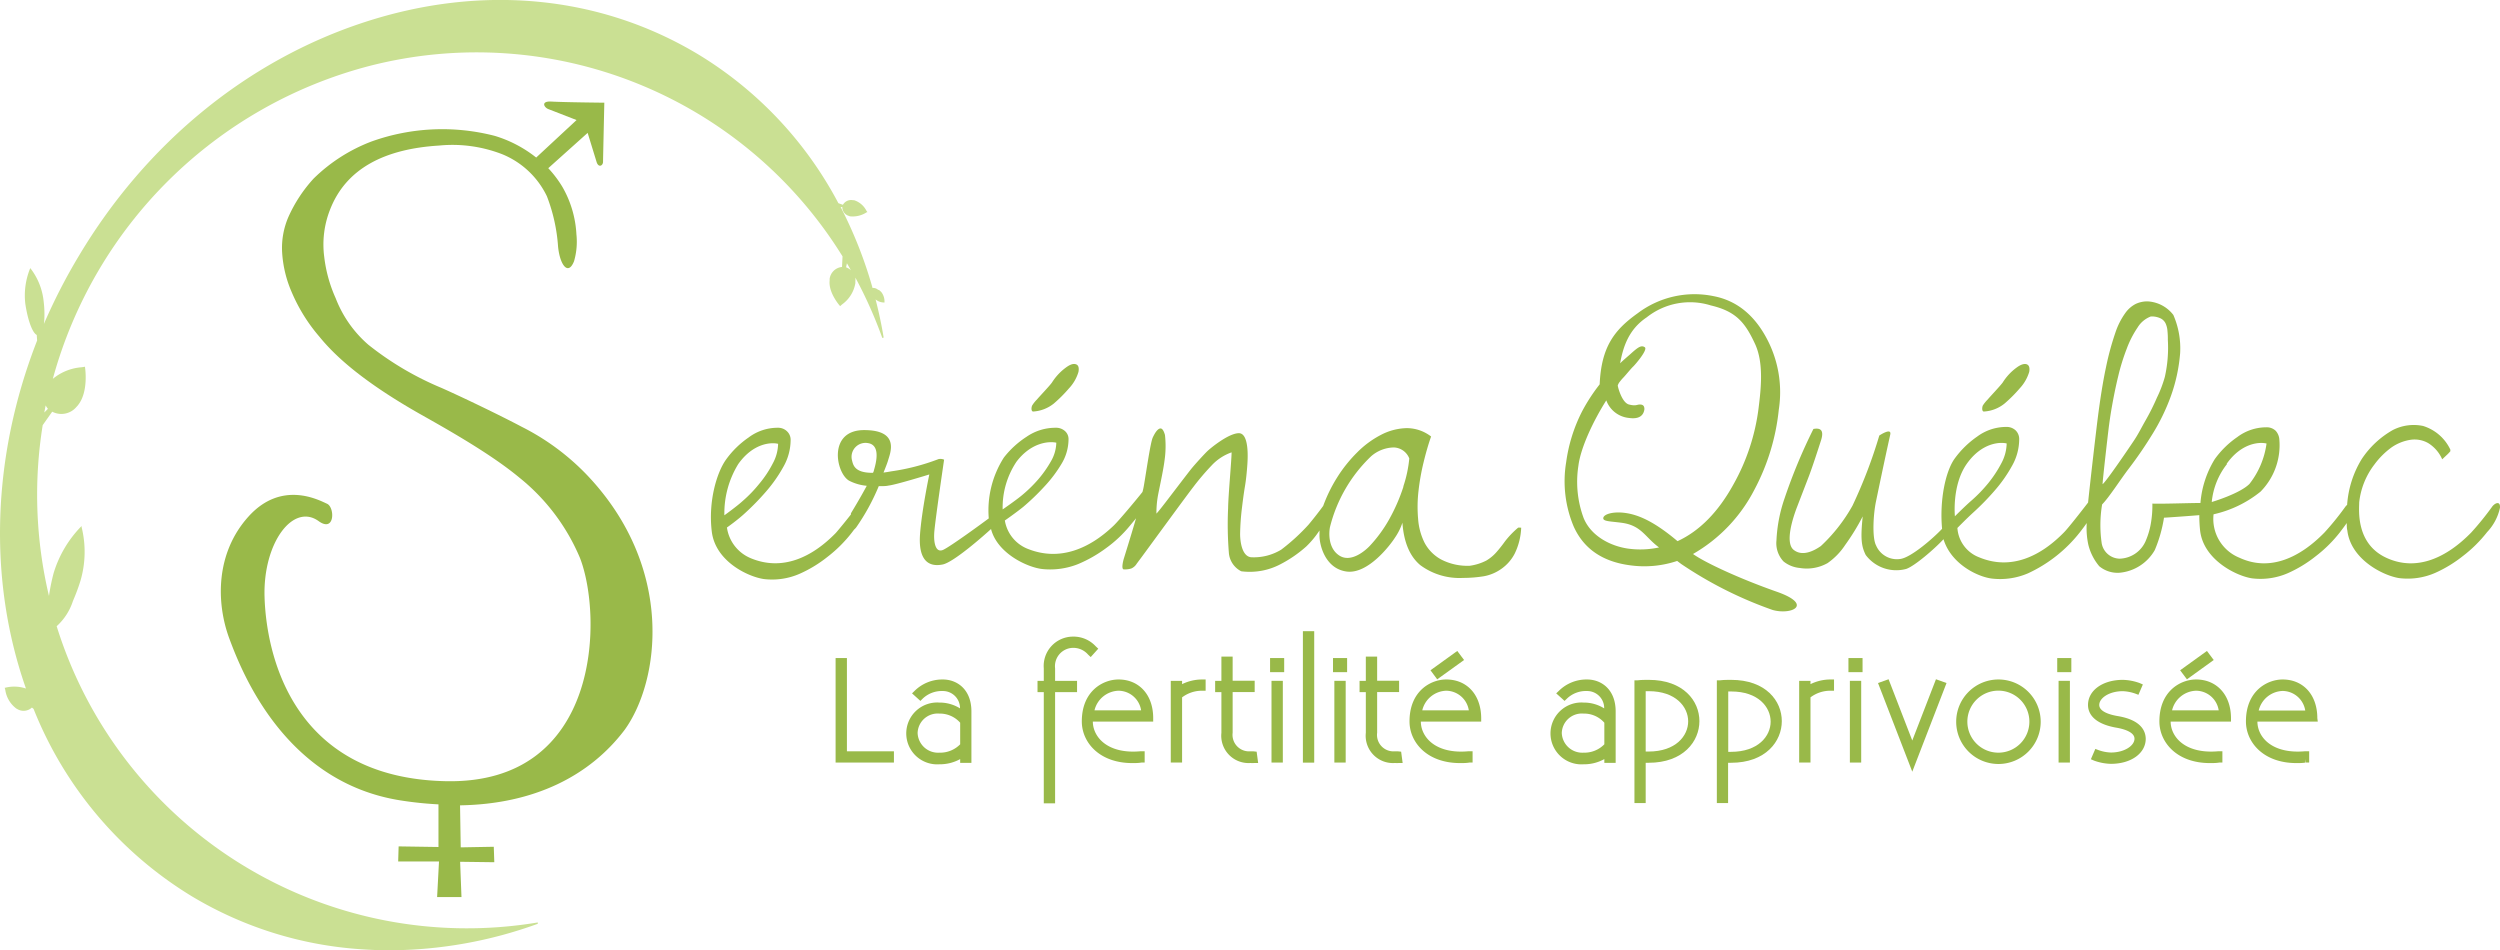 <svg xmlns="http://www.w3.org/2000/svg" viewBox="0 0 331.32 125.96"><defs><style>.a{fill:#cae093;}.b{fill:#99b949;}</style></defs><path class="a" d="M127.71,50.12a1,1,0,0,0-.75-.25l0-.06a57.27,57.27,0,0,0-4.21-10.66l.22,0a1.2,1.2,0,0,0,.86,1.17l.15.06h0a3.39,3.39,0,0,0,2.24-.55l.08,0-.14-.2a2.78,2.78,0,0,0-1.64-1.39l-.15,0a1.25,1.25,0,0,0-1.32.61l-.6-.21A50.75,50.75,0,0,0,103.8,18.87c-13-7.78-28.64-9.28-44.13-4.23s-28.94,16-37.89,31a76.17,76.17,0,0,0-4.62,9,9.89,9.89,0,0,0,.07-1.19v-.16a13.8,13.8,0,0,0-.11-1.68,8.57,8.57,0,0,0-1.67-4.24l-.09-.13-.07.15a9.53,9.53,0,0,0-.6,4.54c.27,1.88.86,3.83,1.52,4.17l.05.74c-6,15.35-6.53,31.72-1.48,46.12a4.86,4.86,0,0,0-2.73-.11l-.09,0,.08.29a3.74,3.74,0,0,0,1.46,2.47h0l.13.07a1.62,1.62,0,0,0,1.94-.2l.22.18a51.2,51.2,0,0,0,21,24.85,49.93,49.93,0,0,0,22.38,7c1.27.09,2.54.14,3.82.14a58.07,58.07,0,0,0,19.62-3.51l0-.18A56.95,56.95,0,0,1,18.85,94.7,7.68,7.68,0,0,0,21,91.38l.06-.15A25.31,25.31,0,0,0,22,88.69a13.6,13.6,0,0,0,.16-7.1l0-.16-.12.11a15.08,15.08,0,0,0-3.6,6.15,26.79,26.79,0,0,0-.61,3,58.12,58.12,0,0,1-.83-22.64l1.26-1.78a2.61,2.61,0,0,0,3.21-.63l.11-.12a.58.58,0,0,0,.1-.12c1.41-1.76.95-4.87.93-5v-.09l-.42.07a6.76,6.76,0,0,0-3.85,1.54,58.88,58.88,0,0,1,42-41.48A57,57,0,0,1,123,45.69l-.07,1.4a1.83,1.83,0,0,0-1.64,1.57l0,.16s0,0,0,.08c-.17,1.57,1.27,3.24,1.33,3.31l.06.07.25-.22a4.34,4.34,0,0,0,1.77-2.83.06.06,0,0,0,0,0V49a2.6,2.6,0,0,0,0-.5,58.14,58.14,0,0,1,3.57,8l.18-.05c-.27-1.64-.63-3.34-1.07-5.06a1.77,1.77,0,0,0,1.08.41h.1v-.09a2,2,0,0,0-.42-1.29,3.92,3.92,0,0,0-.31-.28ZM17.21,66.38l.18-.94a2.92,2.92,0,0,0,.3.45ZM123.47,47.14l.11-.54c.18.31.36.62.53.93A1.65,1.65,0,0,0,123.47,47.14Z" transform="translate(-11.34 -11.71)"></path><path class="b" d="M89.17,74.7a31.69,31.69,0,0,0-8.69-6.43c-2.83-1.5-7.79-3.89-10.65-5.16a40.52,40.52,0,0,1-9.67-5.71,15.54,15.54,0,0,1-4.33-6.16,18.58,18.58,0,0,1-1.52-5.48,12.61,12.61,0,0,1,.76-6.24C57.2,34,62.38,31.44,69.53,31a18.2,18.2,0,0,1,8.37,1.15,11.3,11.3,0,0,1,5.92,5.57A22.79,22.79,0,0,1,85.3,44.4c.25,2.47,1.35,3.89,2.12,1.92a9.31,9.31,0,0,0,.31-3.57,14,14,0,0,0-1.88-6.31A14.9,14.9,0,0,0,84,34l5.22-4.68,1.18,3.84c.25.84.89.52.86-.06,0-.21.17-7.78.17-7.78s-5.22-.05-7-.15c-1.45-.09-1,.78-.41,1l3.73,1.45L82.4,32.59a16.43,16.43,0,0,0-5.48-2.87,27.76,27.76,0,0,0-16.31.73,22.14,22.14,0,0,0-7.73,4.95,19.05,19.05,0,0,0-3.29,5,10.32,10.32,0,0,0-.86,4.76A15.51,15.51,0,0,0,50,50.43a22.56,22.56,0,0,0,3.66,5.89c1.87,2.3,5.37,5.74,13.4,10.29,4,2.25,9.48,5.37,13.15,8.43a27.1,27.1,0,0,1,8,10.63c3,7.76,2.82,30-17.79,29.57S46.61,98,46.4,90.81s3.82-12.53,7.22-10c2.12,1.48,2.1-1.88,1.06-2.34s-6-3.19-10.41,1.7S40,91.66,41.73,96.33s7.48,19.08,22.72,21.46a47.36,47.36,0,0,0,5,.52l0,5.65-5.28-.08-.06,2,5.41,0-.25,4.72h3.23l-.18-4.68,4.53.06-.07-2.05-4.38.08-.09-5.57c9.84-.16,17.21-3.92,21.81-10C98.78,102,100.83,87,89.17,74.7" transform="translate(-11.34 -11.71)"></path><polygon class="b" points="112.24 87.21 110.74 87.21 110.74 101.06 118.47 101.06 118.47 99.57 112.24 99.57 112.24 87.21"></polygon><path class="b" d="M136.29,101.76a5.23,5.23,0,0,0-3.72,1.49l-.36.35,1.11,1,.31-.31a3.67,3.67,0,0,1,2.66-1,2.27,2.27,0,0,1,2.28,2.3,5.11,5.11,0,0,0-2.74-.77,4.1,4.1,0,1,0,0,8.18,5.59,5.59,0,0,0,2.76-.69v.5h1.49V106C140.08,103.07,138.18,101.76,136.29,101.76Zm2.3,8.59a3.71,3.71,0,0,1-2.76,1.11,2.71,2.71,0,0,1-2.88-2.61,2.66,2.66,0,0,1,2.88-2.57,3.6,3.6,0,0,1,2.76,1.21Z" transform="translate(-11.34 -11.71)"></path><path class="b" d="M151.17,100.29a2.43,2.43,0,0,1,2.31-2.72,2.59,2.59,0,0,1,2.06.89l.35.33,1-1.11-.34-.32a4,4,0,0,0-3.07-1.28,3.89,3.89,0,0,0-3.81,4.21v1.65h-.83v1.5h.83v14.73h1.5V103.44h2.91v-1.5h-2.91Z" transform="translate(-11.34 -11.71)"></path><path class="b" d="M159.57,101.76c-2,0-4.86,1.48-4.86,5.56,0,2.75,2.3,5.52,6.7,5.52.39,0,.8,0,1.2-.07l0-.47,0,.47.43,0v-1.5l-.52,0c-4.34.41-6.33-1.83-6.35-3.93h8v-.47C164.17,103.81,162.32,101.76,159.57,101.76Zm-3.18,4.09a3.39,3.39,0,0,1,3.18-2.6,3.06,3.06,0,0,1,3,2.6Z" transform="translate(-11.34 -11.71)"></path><path class="b" d="M168,102.38v-.44h-1.5v10.83H168v-8.64a4.35,4.35,0,0,1,2.65-.88h.47v-1.49h-.47A6,6,0,0,0,168,102.38Z" transform="translate(-11.34 -11.71)"></path><path class="b" d="M177.42,111.28h-.37a2.19,2.19,0,0,1-2.35-2.46v-5.39h2.92v-1.5H174.7V98.73h-1.49v3.21h-.83v1.5h.83v5.39a3.62,3.62,0,0,0,3.84,4,5.15,5.15,0,0,0,.55,0l.48,0-.2-1.5Z" transform="translate(-11.34 -11.71)"></path><rect class="b" x="168.32" y="87.21" width="1.87" height="1.87"></rect><rect class="b" x="168.51" y="90.23" width="1.5" height="10.83"></rect><rect class="b" x="172.67" y="83.65" width="1.5" height="17.42"></rect><rect class="b" x="176.84" y="90.23" width="1.5" height="10.83"></rect><rect class="b" x="176.66" y="87.21" width="1.87" height="1.87"></rect><path class="b" d="M196.57,111.28h-.37a2.18,2.18,0,0,1-2.35-2.46v-5.39h2.91v-1.5h-2.91V98.73h-1.5v3.21h-.83v1.5h.83v5.39a3.62,3.62,0,0,0,3.85,4,5.34,5.34,0,0,0,.55,0l.48,0-.2-1.5Z" transform="translate(-11.34 -11.71)"></path><polygon class="b" points="194.03 87.47 193.13 86.27 189.58 88.83 190.47 90.03 194.03 87.47"></polygon><path class="b" d="M203,101.76c-2,0-4.86,1.48-4.86,5.56,0,2.75,2.3,5.52,6.71,5.52.39,0,.83,0,1.22-.07l.43,0v-1.5l-.52,0c-4.34.41-6.32-1.83-6.34-3.93h8v-.47C207.62,103.81,205.78,101.76,203,101.76Zm-3.17,4.09a3.38,3.38,0,0,1,3.17-2.6,3.07,3.07,0,0,1,3,2.6Z" transform="translate(-11.34 -11.71)"></path><path class="b" d="M221.67,101.76a5.2,5.2,0,0,0-3.72,1.49l-.37.35,1.11,1,.32-.31a3.64,3.64,0,0,1,2.66-1,2.26,2.26,0,0,1,2.27,2.3,5.08,5.08,0,0,0-2.73-.77,4.1,4.1,0,1,0,0,8.18,5.53,5.53,0,0,0,2.75-.69v.5h1.5V106C225.46,103.07,223.56,101.76,221.67,101.76Zm-.46,9.7a2.72,2.72,0,0,1-2.89-2.61,2.66,2.66,0,0,1,2.89-2.57,3.57,3.57,0,0,1,2.75,1.21v2.86A3.69,3.69,0,0,1,221.21,111.46Z" transform="translate(-11.34 -11.71)"></path><path class="b" d="M229.84,101.81c-.45,0-1,0-1.46.06l-.43,0v16.27h1.49v-5.34h.38c4.63,0,6.74-2.86,6.74-5.52S234.46,101.81,229.84,101.81Zm-.4,1.5h.4c3.59,0,5.23,2.08,5.23,4s-1.65,4-5.25,4h-.38Z" transform="translate(-11.34 -11.71)"></path><path class="b" d="M240.76,101.81c-.45,0-1,0-1.46.06l-.43,0v16.27h1.49v-5.34h.38c4.63,0,6.74-2.86,6.74-5.52S245.38,101.81,240.76,101.81Zm0,9.54h-.38v-8h.4c3.59,0,5.22,2.08,5.22,4S244.34,111.35,240.74,111.35Z" transform="translate(-11.34 -11.71)"></path><path class="b" d="M251.28,102.38v-.44h-1.5v10.83h1.5v-8.64a4.35,4.35,0,0,1,2.65-.88h.47v-1.49h-.47A6,6,0,0,0,251.28,102.38Z" transform="translate(-11.34 -11.71)"></path><rect class="b" x="244.97" y="87.21" width="1.87" height="1.87"></rect><rect class="b" x="245.16" y="90.23" width="1.5" height="10.83"></rect><polygon class="b" points="253.43 98.14 250.29 90.02 248.89 90.52 253.43 102.27 257.97 90.52 256.57 90.02 253.43 98.14"></polygon><path class="b" d="M276.19,101.76a5.6,5.6,0,1,0,5.6,5.6A5.6,5.6,0,0,0,276.19,101.76Zm0,9.7a4.11,4.11,0,1,1,4.1-4.1A4.11,4.11,0,0,1,276.19,111.46Z" transform="translate(-11.34 -11.71)"></path><rect class="b" x="272.82" y="90.23" width="1.5" height="10.83"></rect><rect class="b" x="272.64" y="87.21" width="1.87" height="1.87"></rect><path class="b" d="M292,106.61c-.91-.15-2.45-.55-2.45-1.47s1.32-1.83,3.13-1.83a5.67,5.67,0,0,1,1.64.32l.42.16.59-1.37-.44-.19a7,7,0,0,0-2.21-.42c-2.68,0-4.62,1.4-4.62,3.33,0,.88.48,2.42,3.71,3,.91.15,2.45.55,2.45,1.47s-1.32,1.83-3.13,1.83a5.36,5.36,0,0,1-1.64-.32l-.42-.16-.59,1.37.44.19a7,7,0,0,0,2.21.42c2.68,0,4.62-1.4,4.62-3.33C295.69,108.69,295.21,107.15,292,106.61Z" transform="translate(-11.34 -11.71)"></path><polygon class="b" points="293.38 87.47 292.48 86.27 288.93 88.83 289.83 90.03 293.38 87.47"></polygon><path class="b" d="M302.38,101.76c-2,0-4.86,1.48-4.86,5.56,0,2.75,2.3,5.52,6.7,5.52.4,0,.84,0,1.23-.07l.42,0v-1.5l-.51,0c-4.34.4-6.33-1.83-6.35-3.93h8v-.47C307,103.81,305.13,101.76,302.38,101.76Zm-3.18,4.09a3.38,3.38,0,0,1,3.18-2.6,3.06,3.06,0,0,1,3,2.6Z" transform="translate(-11.34 -11.71)"></path><path class="b" d="M318.45,106.88c0-3.07-1.85-5.12-4.6-5.12-2,0-4.86,1.48-4.86,5.56,0,2.75,2.3,5.52,6.7,5.52.39,0,.8,0,1.2-.07l0-.47.05.47.43,0v-1.5l-.52,0c-4.36.4-6.33-1.83-6.34-3.93h8Zm-7.77-1a3.38,3.38,0,0,1,3.17-2.6,3.07,3.07,0,0,1,3,2.6Z" transform="translate(-11.34 -11.71)"></path><path class="b" d="M274.25,66.25A4.78,4.78,0,0,0,277,65.19a18.42,18.42,0,0,0,2-2,5.56,5.56,0,0,0,1.27-2.2q.14-.82-.33-1c-.31-.11-.76,0-1.35.44a7.1,7.1,0,0,0-1.82,1.95c-.25.38-1.79,2-2,2.27a4.57,4.57,0,0,0-.66.82C274,65.78,274,66.23,274.25,66.25Z" transform="translate(-11.34 -11.71)"></path><path class="b" d="M246.81,90.13c-4.93-1.73-9.51-3.86-11.1-5a20.76,20.76,0,0,0,8.13-8.51A28.81,28.81,0,0,0,247.08,66a15.14,15.14,0,0,0-1.31-8.86q-2.55-5.28-7.37-6.19a12.5,12.5,0,0,0-10,2.26c-3.12,2.22-4.84,4.46-5.06,9.44A23.49,23.49,0,0,0,221,66.25a21,21,0,0,0-2.1,6.72,15.49,15.49,0,0,0,1,8.52q2,4.45,7.56,5.15a13.67,13.67,0,0,0,6.15-.59l.53.4a52.88,52.88,0,0,0,12.13,6.1C248.77,93.25,251.74,91.86,246.81,90.13Zm-13.15-6.7c-3-2.53-5.12-3.51-7-3.75-1.59-.2-2.77.18-2.84.67s1,.44,2.55.66c2.54.38,3,1.91,4.84,3.25a11.75,11.75,0,0,1-4,.17c-2.33-.3-5-1.62-6-4.08a13.86,13.86,0,0,1-.69-6.9c.3-2.43,2-6,3.7-8.68a3.56,3.56,0,0,0,3,2.33c1.24.18,1.93-.23,2.05-1.16,0-.36-.12-.61-.57-.62s-.51.24-1.47,0-1.5-2.39-1.49-2.52a1.42,1.42,0,0,1,.27-.5,5.92,5.92,0,0,1,.49-.57c.27-.28,1-1.18,1.27-1.43s2-2.26,1.55-2.57-.88,0-1.68.7c-.39.37-1.17,1-1.59,1.43.4-2.17,1.12-4.48,3.52-6.09a9.24,9.24,0,0,1,8.51-1.58c3.35.79,4.55,2.27,5.88,5.16,1.14,2.52.76,5.9.43,8.54a27.59,27.59,0,0,1-3.31,10Q238.05,81.4,233.66,83.43Z" transform="translate(-11.34 -11.71)"></path><path class="b" d="M341.59,78.9a38.63,38.63,0,0,1-2.74,3.38c-3.19,3.27-7.18,5.24-11.26,3.35S324,79.25,324,78.29a10,10,0,0,1,2-5A10.46,10.46,0,0,1,328.29,71a6,6,0,0,1,2.49-1,3.65,3.65,0,0,1,2.36.43A4.76,4.76,0,0,1,335,72.58l.54-.51a4.72,4.72,0,0,0,.54-.56V71.3a5.92,5.92,0,0,0-3.62-3.14,6.08,6.08,0,0,0-4,.54,12.07,12.07,0,0,0-4.14,3.87,13.36,13.36,0,0,0-1.92,6.05,1.37,1.37,0,0,0-.26.28,36.86,36.86,0,0,1-2.74,3.38c-3.19,3.27-7.18,5.24-11.26,3.35a5.54,5.54,0,0,1-3.44-5.76,15.16,15.16,0,0,0,6.22-3,8.76,8.76,0,0,0,2.5-6.87,1.9,1.9,0,0,0-.49-1.2,1.69,1.69,0,0,0-1.23-.46,6.39,6.39,0,0,0-3.85,1.29,12.1,12.1,0,0,0-3,2.94,13.13,13.13,0,0,0-1.89,5.8c-1.52,0-5.34.14-6.37.08a13.67,13.67,0,0,1-.14,2.24,10.35,10.35,0,0,1-.79,2.81,3.88,3.88,0,0,1-3.42,2.25,2.47,2.47,0,0,1-2.36-2,16.63,16.63,0,0,1,.05-5.19c.93-.94,2.46-3.35,3.56-4.78a53.76,53.76,0,0,0,3.12-4.56A26.87,26.87,0,0,0,299,64.32a21.93,21.93,0,0,0,1.27-5.81,11.13,11.13,0,0,0-.9-5.06,4.6,4.6,0,0,0-3.45-1.8,3.68,3.68,0,0,0-1.5.32A3.85,3.85,0,0,0,293,53.2a9.67,9.67,0,0,0-1.33,2.65,36.77,36.77,0,0,0-1.23,4.55c-.4,1.87-.76,4.14-1.1,6.81-.25,2-.93,7.82-1.27,11.1-1.05,1.37-2.62,3.36-3.15,3.91-3.19,3.28-7.11,5.08-11.26,3.36a4.48,4.48,0,0,1-2.91-3.9s1.17-1.2,2.16-2.1a33.48,33.48,0,0,0,2.81-2.89A18.54,18.54,0,0,0,278,73.43a7.17,7.17,0,0,0,.94-3.48,1.6,1.6,0,0,0-.48-1.21,1.73,1.73,0,0,0-1.23-.45,6.46,6.46,0,0,0-3.86,1.28,12.41,12.41,0,0,0-3,2.94c-1.19,1.68-2,5.46-1.65,9.28-1.08,1.16-4.1,3.82-5.55,4a3,3,0,0,1-3.2-1.8c-.53-1-.38-4.06,0-5.87s1.05-5.07,1.88-8.81c.22-1-1.45.12-1.45.12a64.68,64.68,0,0,1-3.55,9.29,21.86,21.86,0,0,1-4.2,5.36c-.79.55-2.38,1.46-3.59.51s-.09-4.32.45-5.72L251,75c.49-1.25,1.32-3.82,1.67-4.91.46-1.42-.11-1.7-1-1.53a72.23,72.23,0,0,0-3.83,9.21,19.66,19.66,0,0,0-1.07,5.57,3.52,3.52,0,0,0,.94,2.78,4,4,0,0,0,2.14.86,5.63,5.63,0,0,0,3.69-.64,8.8,8.8,0,0,0,2.34-2.41,29.49,29.49,0,0,0,2.32-3.78c-.29,2.87-.2,3.91.4,5.11a5.06,5.06,0,0,0,5.36,1.85c1.12-.37,3.81-2.7,4.95-3.94,1,3.3,4.54,5,6.44,5.22a9.36,9.36,0,0,0,4.76-.7A18.7,18.7,0,0,0,287,82.23c.32-.41.62-.81.89-1.2a10.47,10.47,0,0,0,.21,2.86,7,7,0,0,0,1.45,2.86,3.79,3.79,0,0,0,2.74.86,6,6,0,0,0,4.62-3,18.19,18.19,0,0,0,1.22-4.29c.15,0,3.71-.25,4.68-.34a18.24,18.24,0,0,0,.11,2.08c.47,3.87,4.83,6,6.9,6.3a9.1,9.1,0,0,0,4.75-.7,17,17,0,0,0,3.65-2.22,17.65,17.65,0,0,0,3.22-3.18c.32-.42.63-.83.91-1.23,0,.34,0,.68.08,1,.47,3.87,4.83,6,6.9,6.3a9.1,9.1,0,0,0,4.75-.7,17,17,0,0,0,3.65-2.22,17.65,17.65,0,0,0,3.22-3.18A6.8,6.8,0,0,0,342.66,79C342.72,78,341.92,78.41,341.59,78.9ZM290.76,68.76c.12-1,.28-2.12.5-3.35s.48-2.51.8-3.83a27.54,27.54,0,0,1,1.13-3.65,13.09,13.09,0,0,1,1.45-2.83,3.49,3.49,0,0,1,1.75-1.45,2.75,2.75,0,0,1,1.28.25,1.45,1.45,0,0,1,.67.67,2.89,2.89,0,0,1,.25,1,10.71,10.71,0,0,1,.05,1.18,17.69,17.69,0,0,1-.4,4.92,16.44,16.44,0,0,1-1.05,2.75c-.43,1-.93,2-1.5,3s-.95,1.79-1.53,2.66-3.68,5.45-4.17,5.8C290,75.31,290.64,69.76,290.76,68.76ZM272,73.17c2-2.82,4.42-2.9,5.28-2.69a5.78,5.78,0,0,1-.69,2.6,15.89,15.89,0,0,1-1.74,2.65,19.13,19.13,0,0,1-2.25,2.33c-.8.69-2.18,2.07-2.18,2.07S270,76,272,73.17Zm34.44,0c2-2.82,4.41-2.9,5.28-2.68a11.05,11.05,0,0,1-2.26,5.35c-1.3,1.31-5,2.4-5,2.4A9.59,9.59,0,0,1,306.47,73.22Z" transform="translate(-11.34 -11.71)"></path><path class="b" d="M148.26,66.25A4.84,4.84,0,0,0,151,65.19a18.34,18.34,0,0,0,2-2,5.44,5.44,0,0,0,1.27-2.2c.09-.55,0-.88-.33-1s-.76,0-1.35.44a7.25,7.25,0,0,0-1.82,1.95c-.24.38-1.79,2-2,2.27a4.24,4.24,0,0,0-.65.82C148,65.78,148,66.23,148.26,66.25Z" transform="translate(-11.34 -11.71)"></path><path class="b" d="M212.55,81.63a11.57,11.57,0,0,0-1.76,1.83,18,18,0,0,1-1.15,1.45A5.52,5.52,0,0,1,208.32,86a6.88,6.88,0,0,1-2.19.69,7.57,7.57,0,0,1-3.83-.85,5.42,5.42,0,0,1-2.17-2.21,8.4,8.4,0,0,1-.85-3.15,18.26,18.26,0,0,1,.05-3.69A30.07,30.07,0,0,1,200,73c.3-1.24.63-2.39,1-3.44a5.28,5.28,0,0,0-3.27-1.11,7.74,7.74,0,0,0-3.37.89,12.55,12.55,0,0,0-3.16,2.33A18.6,18.6,0,0,0,188.54,75a19.81,19.81,0,0,0-1.84,3.76c-.73,1-1.48,1.93-1.94,2.48a26.31,26.31,0,0,1-3.63,3.32,7,7,0,0,1-4,1c-1.23-.15-1.44-2.17-1.44-3.1a32.33,32.33,0,0,1,.24-3.41c.12-1,.25-2,.4-2.88s.25-1.9.32-2.91.22-4.21-1.18-4.14-3.72,2-4.1,2.36-1.68,1.77-2.22,2.45-2.83,3.69-3.37,4.39-.93,1.19-1.18,1.46a12.85,12.85,0,0,1,.19-2.33c.12-.7.72-3.37.88-4.69a13.2,13.2,0,0,0,.06-3.41c-.19-.65-.41-.94-.7-.84s-.59.49-.91,1.17-.86,4.53-1.18,6.37a8.35,8.35,0,0,1-.19.86c-.79,1-3.12,3.79-3.81,4.45-3.19,3.06-7.11,4.74-11.26,3.14a4.89,4.89,0,0,1-3.17-3.81s1.44-1,2.42-1.79a31,31,0,0,0,2.81-2.7,17.49,17.49,0,0,0,2.27-3,6.33,6.33,0,0,0,.94-3.25,1.41,1.41,0,0,0-.48-1.12,1.76,1.76,0,0,0-1.23-.43,6.75,6.75,0,0,0-3.86,1.2,12.14,12.14,0,0,0-3,2.75,13,13,0,0,0-2,8.06c-1,.75-5,3.66-6,4.15s-1.31-.81-1.23-2.2,1.31-9.73,1.31-9.73a1.24,1.24,0,0,0-.73-.08,28.65,28.65,0,0,1-6.3,1.63c-.37.07-.7.12-1,.16.32-.79.55-1.4.61-1.63.25-.9,1.64-4-3.18-4s-3.76,5.67-2,6.7a6.29,6.29,0,0,0,2.35.68c-.9,1.69-2.1,3.65-2.1,3.65l0,.15c-.64.82-1.53,1.91-2,2.45-3.19,3.27-7.11,5.08-11.27,3.35a5.19,5.19,0,0,1-3.16-4.07s1.43-1,2.41-1.92a33.44,33.44,0,0,0,2.81-2.89,19.06,19.06,0,0,0,2.28-3.27,7.22,7.22,0,0,0,.94-3.48,1.54,1.54,0,0,0-.49-1.2,1.69,1.69,0,0,0-1.23-.46,6.39,6.39,0,0,0-3.85,1.29,12.1,12.1,0,0,0-3,2.94c-1.23,1.73-2.36,5.54-1.88,9.52s4.83,6,6.9,6.3a9.1,9.1,0,0,0,4.75-.7,16.87,16.87,0,0,0,3.66-2.22,17.91,17.91,0,0,0,3.21-3.18l.34-.45a2.46,2.46,0,0,0,.27-.28,28.79,28.79,0,0,0,3-5.48c.54,0,1,0,1.3-.08.9-.08,5.4-1.47,5.4-1.47s-1,4.74-1.23,7.93.93,4.42,3,4c1.48-.29,5.65-4,6.41-4.7.83,3.24,4.82,5.08,6.77,5.3a10,10,0,0,0,4.76-.65,17.72,17.72,0,0,0,3.65-2.07,16.71,16.71,0,0,0,3.21-3c.29-.35.58-.7.83-1-.77,2.62-1.63,5.37-1.63,5.37s-.4,1.36,0,1.4a2.93,2.93,0,0,0,1-.12,1.58,1.58,0,0,0,.72-.64l.67-.9c.34-.45,6-8.21,6.81-9.24a32.89,32.89,0,0,1,2.43-2.86,6.58,6.58,0,0,1,2.66-1.75c0,1-.44,5.73-.46,7.37a46.72,46.72,0,0,0,.1,5.94,3,3,0,0,0,1.64,2.45,8.73,8.73,0,0,0,5.19-.93,16.51,16.51,0,0,0,3.43-2.36,12.28,12.28,0,0,0,1.75-2.12c0,.18,0,.37,0,.56-.05,1.16.65,4.46,3.56,4.88s5.93-3.67,6.43-4.47a7.74,7.74,0,0,0,1-2c.18,2.61,1,4.48,2.36,5.62a8.73,8.73,0,0,0,5.67,1.7,17.53,17.53,0,0,0,2.76-.22,5.8,5.8,0,0,0,2.35-1,5.59,5.59,0,0,0,1.74-2,8.56,8.56,0,0,0,.86-3.44ZM107.34,80a12.46,12.46,0,0,1,1.84-6.79c2-2.82,4.42-2.9,5.28-2.68a5.64,5.64,0,0,1-.7,2.59A14.38,14.38,0,0,1,112,75.78a17.7,17.7,0,0,1-2.24,2.33C109,78.81,107.34,80,107.34,80Zm16.88-7.44a1.85,1.85,0,0,1,2.13-2.13c1.06.15,1.55,1.15.81,3.6,0,.1-.07.21-.12.34C124.45,74.4,124.39,73.21,124.22,72.57Zm20,6.66a10.9,10.9,0,0,1,1.84-6.33c2-2.63,4.41-2.71,5.27-2.51a5.12,5.12,0,0,1-.69,2.43,15,15,0,0,1-1.74,2.47,18.39,18.39,0,0,1-2.25,2.17C145.84,78.11,144.21,79.23,144.21,79.23Zm53.11-3a24,24,0,0,1-1.87,4.29,18.05,18.05,0,0,1-2.6,3.56c-.48.51-2.42,2.28-4,1.28s-1.39-3.18-1.26-3.79a19.48,19.48,0,0,1,5.45-9.38,4.71,4.71,0,0,1,3-1.17,2.28,2.28,0,0,1,2.06,1.46A16.55,16.55,0,0,1,197.32,76.18Z" transform="translate(-11.34 -11.71)"></path></svg>